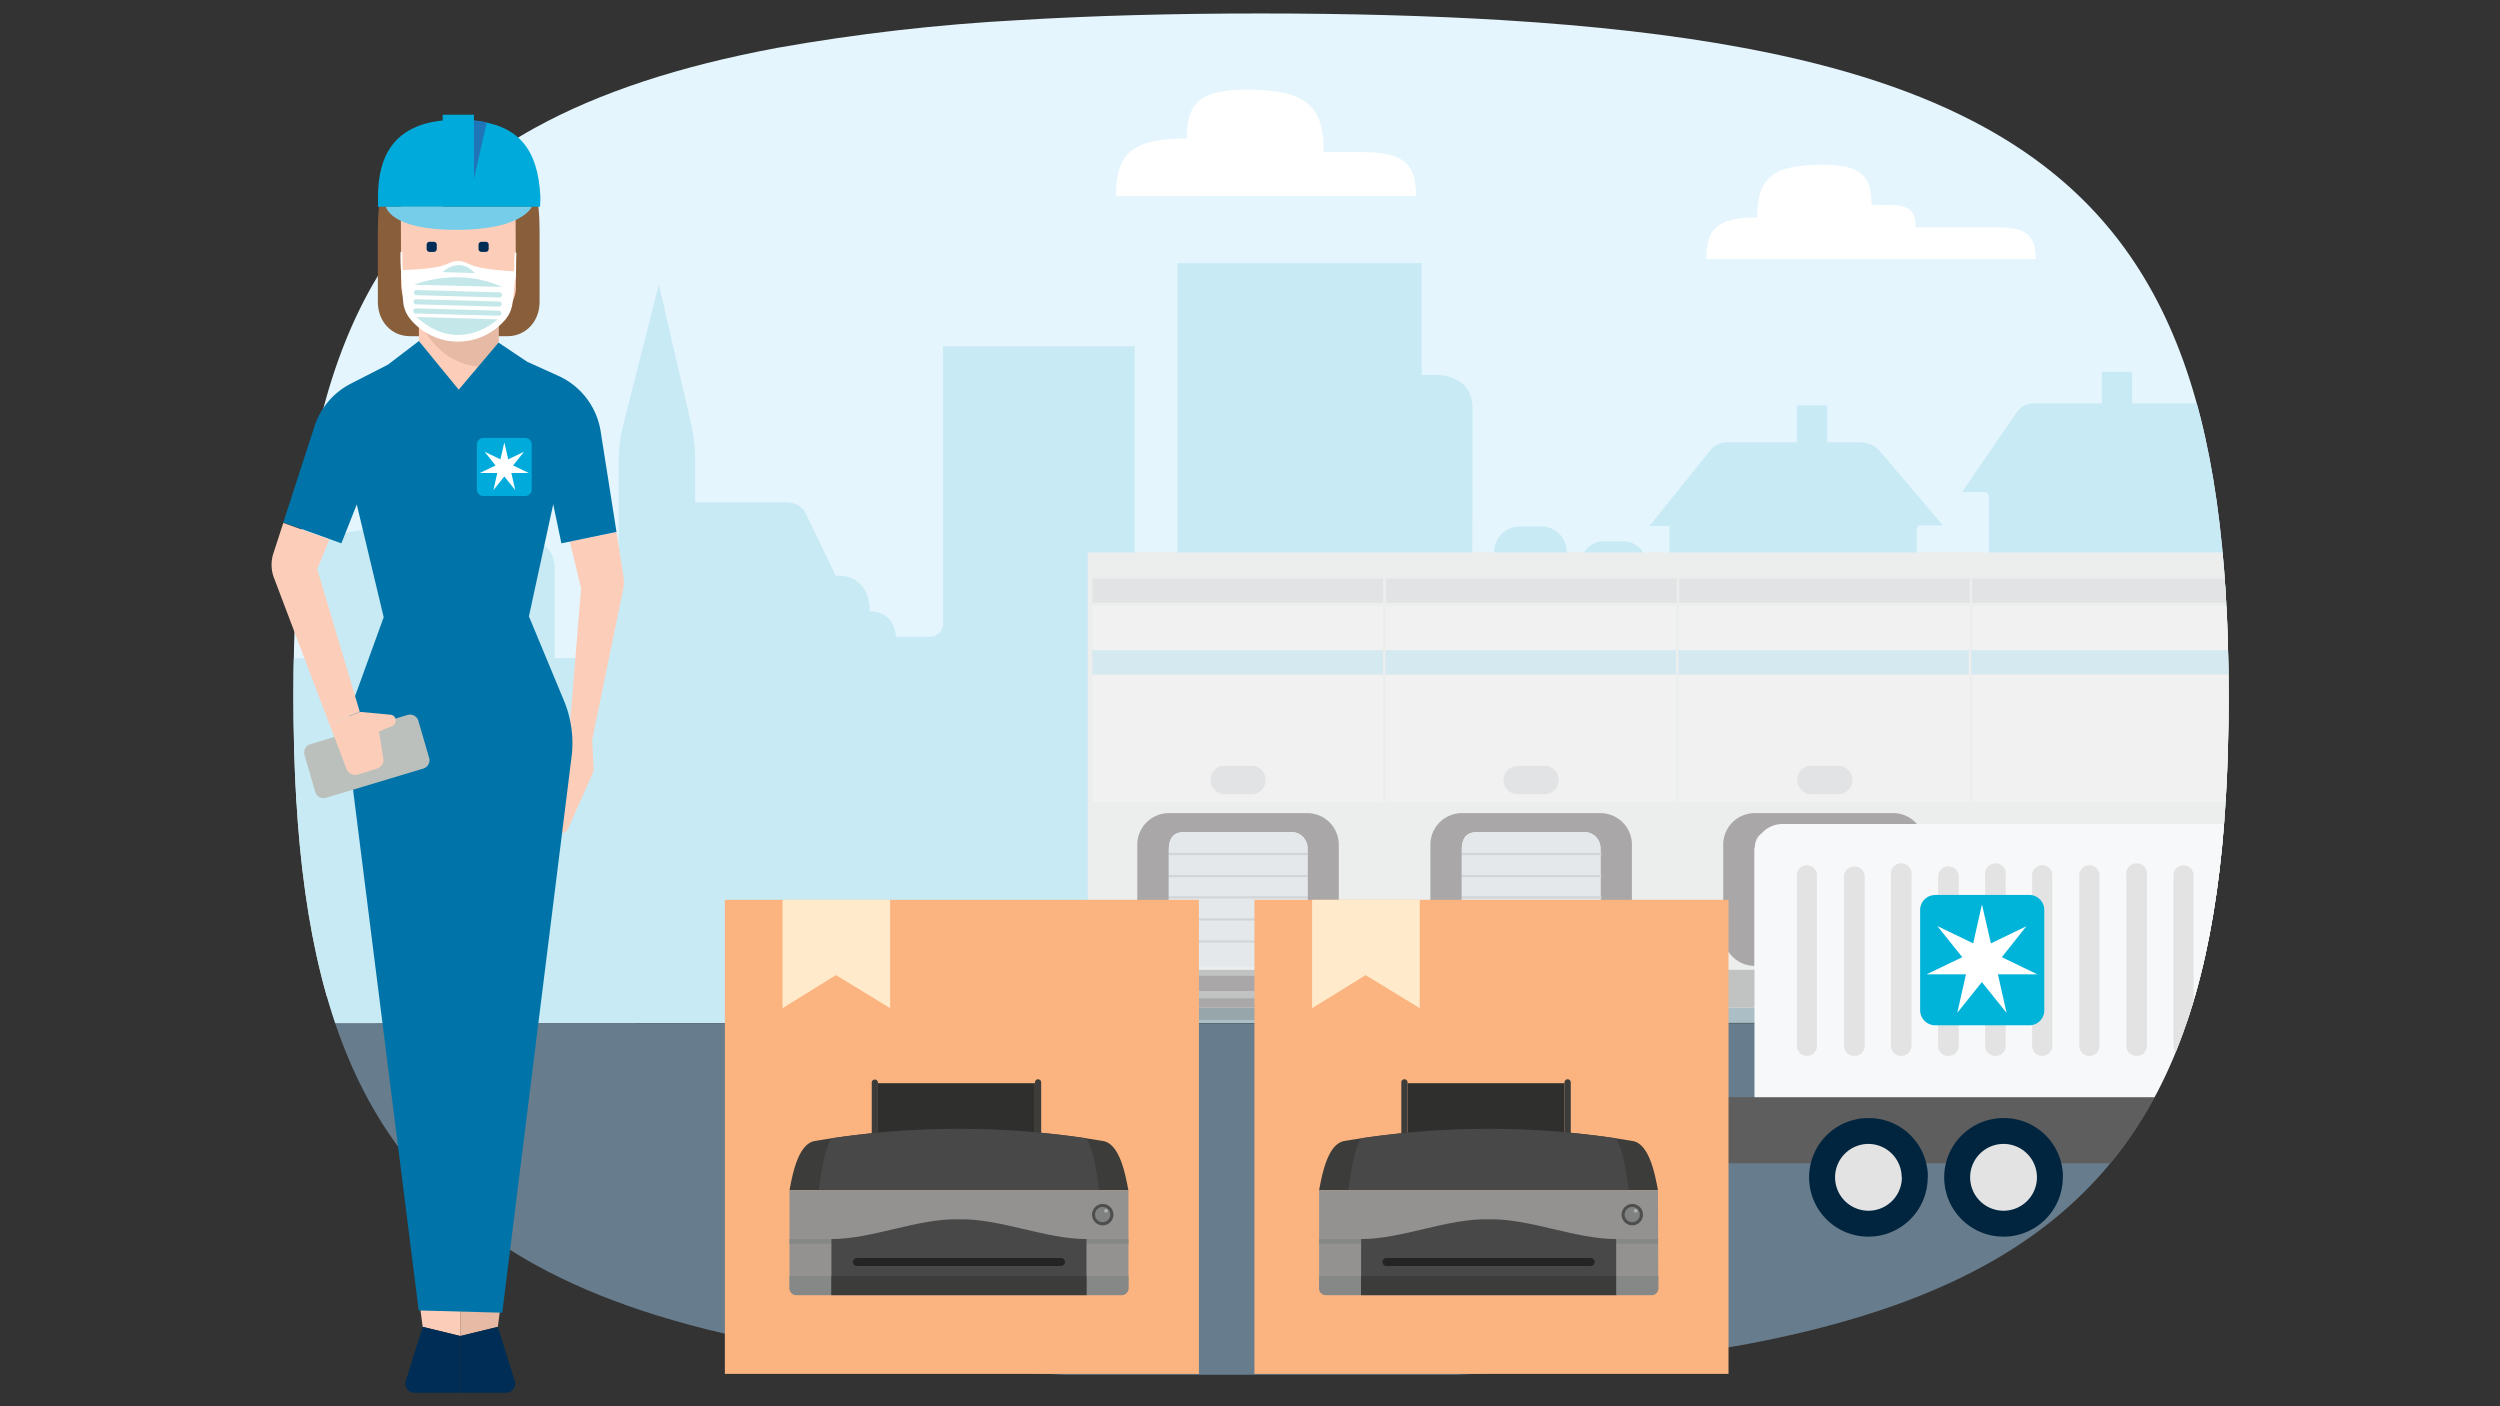 <svg id="Layer_1" data-name="Layer 1" xmlns="http://www.w3.org/2000/svg" xmlns:xlink="http://www.w3.org/1999/xlink" viewBox="0 0 720 405"><rect x="0" y="0" width="720" height="405" fill="#333333" stroke="none"/><defs><style>.cls-1{fill:none;}.cls-2{clip-path:url(#clip-path);}.cls-3{fill:#e4f5fd;}.cls-4{fill:#677c8c;}.cls-5{fill:#d5d6cd;}.cls-6{fill:#c8eaf5;}.cls-7{fill:#eceded;}.cls-8{fill:#acbec5;}.cls-9{fill:#c1c2c2;}.cls-10{fill:#a9a7a8;}.cls-11{fill:#96a6aa;}.cls-12{fill:#f1f1f1;}.cls-13{fill:#e2e3e4;}.cls-14{fill:#d5e9f0;}.cls-15{fill:#e5e8ea;}.cls-16{fill:#d1d5d9;}.cls-17{fill:#cac8c8;}.cls-18{fill:#5e5e5e;}.cls-19{fill:#f7f8f9;}.cls-20{fill:#e2e3e2;}.cls-21{fill:#00b3d9;}.cls-22{fill:#fff;}.cls-23{fill:#01253f;}.cls-24{fill:#e7baa5;}.cls-25{fill:#fcceba;}.cls-26{clip-path:url(#clip-path-2);}.cls-27{fill:#002d55;}.cls-28{fill:#885e3b;}.cls-29{fill:#0074a8;}.cls-30{fill:#bcc0bc;}.cls-31{fill:#00abdc;}.cls-32{fill:#76cde9;}.cls-33{fill:#1f75b8;}.cls-34{fill:#c4e7e9;}.cls-35{fill:#fbb47f;}.cls-36{fill:#ffebcc;}.cls-37{fill:#2f2f2e;}.cls-38{fill:#3c3c3b;}.cls-39{fill:#484848;}.cls-40{fill:#939291;}.cls-41{fill:#868787;}.cls-42{fill:#4d4e4d;}.cls-43{fill:#808181;}.cls-44{fill:#aeafb0;}.cls-45{fill:#242424;}</style><clipPath id="clip-path"><path class="cls-1" d="M363,3.88c-25.36,0-48.4.64-69.54,1.91a573.89,573.89,0,0,0-69.67,8c-28.25,5.28-51.15,12.82-69.67,23C101,66.09,84.51,117.52,84.51,200.51S101,334.85,154.12,364.23c18.45,10.22,41.42,17.75,69.67,23,20.36,3.8,43.47,6.41,69.67,8,21.14,1.26,44.32,1.9,69.68,1.9s48.47-.64,69.67-1.9a563.09,563.09,0,0,0,69.68-8c28.18-5.29,51.14-12.82,69.67-23.11,53-29.38,69.68-80.81,69.68-163.51S625.07,66.3,572,36.92c-18.53-10.28-41.42-17.82-69.68-23.1C482,10,458.88,7.4,432.67,5.79,411.54,4.52,388.36,3.88,363,3.88Z"/></clipPath><clipPath id="clip-path-2"><rect class="cls-1" x="78.16" y="3.88" width="563.67" height="397.23"/></clipPath></defs><g class="cls-2"><rect class="cls-3" x="40.99" y="-6.61" width="700.26" height="238.45"/><rect class="cls-4" x="66.78" y="294.71" width="564.49" height="101.21"/><rect class="cls-5" x="75.46" y="232.08" width="665.78" height="54.89"/><path class="cls-6" d="M650.8,182c-4.36,0-5.87-.09-5.87-.09V142.92s-.18-1.4,1-1.4h6.94L637.7,118.83a5.64,5.64,0,0,0-5-2.64H614.05v-9.12h-8.71v9.12h-20a6,6,0,0,0-4.59,2.64l-15.67,22.89h6.37a1.41,1.41,0,0,1,1.37,1.41v18.6l-7.69,8.09v11.72c0,1.65-.82,3-3.77,3H552V152.77s-.14-1.46,1.05-1.46h6.49l-18.13-21.38a7.64,7.64,0,0,0-5.48-2.55h-9.7V116.75h-8.72v10.63H497.19a6.12,6.12,0,0,0-4.57,2.28L475,151.5h5.82v29.76a2.88,2.88,0,0,1-2.45,3.21H467.19V177h.59a6.48,6.48,0,0,0,6.31-6.6v-7.89a6.47,6.47,0,0,0-6.31-6.6h-6.14a6.47,6.47,0,0,0-6.31,6.6v7.89a6.48,6.48,0,0,0,6.31,6.6h.45v7.52H443.54v-9.31h.66a7.19,7.19,0,0,0,7-7.35V159a7.2,7.2,0,0,0-7-7.35h-6.84a7.21,7.21,0,0,0-7,7.35v8.88a7.19,7.19,0,0,0,7,7.35h.51v9.31H424c0-7.73.08-60,.08-67,0-9.55-9.88-9.55-9.88-9.55h-4.77V75.8H339.11v97h-4.32l-8-9.76V99.72h-55.2v79.67a3.78,3.78,0,0,1-3.95,4h-9.6c-.07-1.16-.71-7.3-7.55-7.3,0-10-8-10.27-8-10.27h-1.8L232,147.76c-1.43-3-5.21-3.07-5.21-3.07H200.2V131.57a49.6,49.6,0,0,0-.94-8.52l-9.51-41.14L179.38,122.8a43.17,43.17,0,0,0-1.19,9.68v35.86a6.4,6.4,0,0,0-5.81,6.68v14.51H159.74V164.67c0-5.68-.53-13.31-34.67-13.31-36.51,0-36.76,7.73-36.76,13.31v24.89H69.05c-18,0-18.71,105.16-18.71,105.16l608.2-.31V188.94s-.4-7-7.74-7"/><rect class="cls-7" x="313.26" y="159.11" width="393.04" height="131.09"/><path class="cls-7" d="M398.09,231.45H314.4v46.73h22.22a9.1,9.1,0,0,1-9.08-9.07V243.25a9.1,9.1,0,0,1,9.08-9.08h39.92a9.1,9.1,0,0,1,9.07,9.08v25.86a9.11,9.11,0,0,1-9,9.07h21.52Z"/><path class="cls-8" d="M397.64,290.2H376.09a2.64,2.64,0,0,1,0,.28v.18a3.08,3.08,0,0,1-3,3.18H340.38a3.1,3.1,0,0,1-3.09-3v-.18a2.36,2.36,0,0,1,0-.46H314.4v4.31h83.24Z"/><path class="cls-9" d="M397.64,279.31H314.4V290.2h22.88a3.25,3.25,0,0,1,3.19-2.73H373a3.1,3.1,0,0,1,3.07,2.73h21.55Zm-58.3,6.17a2.28,2.28,0,0,1-2.24-2.31,2.43,2.43,0,0,1,2.24-2.23h34.24a2.27,2.27,0,1,1,0,4.54Z"/><path class="cls-10" d="M373.58,280.94H339.34a2.43,2.43,0,0,0-2.24,2.23,2.28,2.28,0,0,0,2.24,2.31h34.24a2.27,2.27,0,1,0,0-4.54"/><path class="cls-11" d="M376.09,290.2H337.28a2.36,2.36,0,0,0,0,.46v.18a3.1,3.1,0,0,0,3.1,3h32.72a3.08,3.08,0,0,0,3-3.18v-.18a2.64,2.64,0,0,0,0-.28"/><path class="cls-10" d="M373,287.47H340.47a3.25,3.25,0,0,0-3.19,2.73h38.81a3.09,3.09,0,0,0-3.07-2.73"/><path class="cls-10" d="M376.54,234.18H336.62a9.08,9.08,0,0,0-9.08,9.07v25.86a9.1,9.1,0,0,0,9.08,9.07V244.84c0-4.31,2-5.22,4.78-5.22h30.52a4.65,4.65,0,0,1,4.65,4.52v34a9.09,9.09,0,0,0,9-9.06V243.25a9.09,9.09,0,0,0-9.07-9.07"/><path class="cls-12" d="M398.31,174.53H314.62V231h83.69V194.26H314.62v-7h83.69Zm-45.6,54.21a4.08,4.08,0,0,1-4.07-4.07v0a3.93,3.93,0,0,1,3.78-4.08h8a4.07,4.07,0,0,1,4.07,4.05v0a4.07,4.07,0,0,1-4,4.09h-7.76"/><rect class="cls-13" x="314.62" y="166.59" width="83.69" height="7.03"/><polygon class="cls-14" points="398.31 187.23 398.31 187.23 314.62 187.23 314.62 194.26 398.31 194.26 398.31 187.23"/><path class="cls-15" d="M371.92,239.62H341.4c-2.74,0-4.78.91-4.78,5.22v33.57h39.95V244.14a4.65,4.65,0,0,0-4.65-4.52m-35.3,6h39.92v.68H336.62Zm0,6.35h39.92v.68H336.62Zm0,6.12h39.92v.69H336.62Zm0,6.36h39.92v.68H336.62Zm0,6.35h39.92v.68H336.62Z"/><rect class="cls-16" x="336.62" y="245.63" width="39.92" height="0.68"/><rect class="cls-16" x="336.62" y="251.98" width="39.92" height="0.68"/><rect class="cls-16" x="336.62" y="258.1" width="39.92" height="0.68"/><rect class="cls-16" x="336.62" y="264.46" width="39.92" height="0.68"/><rect class="cls-16" x="336.62" y="270.81" width="39.92" height="0.68"/><path class="cls-13" d="M360.45,220.57h-8a3.93,3.93,0,0,0-3.78,4.08v0a4.08,4.08,0,0,0,4.07,4.06h7.76a4.07,4.07,0,0,0,4-4.09v0a4.07,4.07,0,0,0-4.07-4.05"/><path class="cls-7" d="M482.68,231.45H399v46.73h22a9.12,9.12,0,0,1-9.05-9.07V243.25a9.12,9.12,0,0,1,9.05-9.08h39.92a9.1,9.1,0,0,1,9.07,9.08v25.86a9.11,9.11,0,0,1-9,9.07h21.74Z"/><polygon class="cls-17" points="482 294.5 466.27 294.51 482 294.51 482 294.5"/><path class="cls-8" d="M482,290.2H460.44c0,.1,0,.2,0,.3v.16a3.1,3.1,0,0,1-3,3.18H424.77a3.1,3.1,0,0,1-3.1-3v-.16a1.78,1.78,0,0,1,0-.46H398.77v4.31H482Z"/><path class="cls-9" d="M482,279.31H398.77V290.2h22.88a3.21,3.21,0,0,1,3.2-2.73h32.51a3.11,3.11,0,0,1,3.08,2.73H482Zm-58.06,6.17a2.29,2.29,0,0,1-2.27-2.27,2.12,2.12,0,0,1,2.27-2.27h34.24a2.27,2.27,0,1,1,0,4.54Z"/><path class="cls-10" d="M458.18,280.94H423.94a2.12,2.12,0,0,0-2.27,2.27,2.29,2.29,0,0,0,2.27,2.27h34.24a2.27,2.27,0,1,0,0-4.54"/><path class="cls-11" d="M460.44,290.2H421.65a1.78,1.78,0,0,0,0,.46v.16a3.1,3.1,0,0,0,3.1,3h32.67a3.1,3.1,0,0,0,3-3.18v-.16c0-.1,0-.2,0-.3"/><path class="cls-10" d="M457.36,287.47H424.85a3.21,3.21,0,0,0-3.2,2.73h38.79a3.1,3.1,0,0,0-3.08-2.73"/><path class="cls-10" d="M460.91,234.18H421a9.1,9.1,0,0,0-9.05,9.07v25.86a9.11,9.11,0,0,0,9.05,9.07V244.84c0-4.31,2-5.22,4.77-5.22h30.53a4.64,4.64,0,0,1,4.64,4.52v1.49h.21v.68h-.21V252h.21v.68h-.21v5.44h.21v.68h-.21v5.68h.21v.68h-.21v5.66h.21v.69h-.21v6.68a9.08,9.08,0,0,0,9.05-9.06V243.25a9.09,9.09,0,0,0-9.07-9.07"/><path class="cls-12" d="M482.68,174.53H399V231h83.69V194.26H399v-7h83.69Zm-45.6,54.21a4.07,4.07,0,0,1-4.07-4.06v0a4.21,4.21,0,0,1,4.09-4.08h7.72a4.07,4.07,0,0,1,4.07,4.05v0a4.07,4.07,0,0,1-4.05,4.09h-7.76"/><rect class="cls-13" x="399.22" y="166.59" width="83.69" height="7.03"/><polygon class="cls-14" points="482.68 187.23 482.68 187.23 398.99 187.23 398.99 194.26 482.68 194.26 482.68 187.23"/><path class="cls-15" d="M456.29,239.62H425.77c-2.73,0-4.78.91-4.78,5.22v33.57h39.95v-6.93H421v-.69h39.95v-5.66H421v-.68h39.95v-5.67H421v-.69h39.95v-5.44H421V252h39.95v-5.67H421v-.68h39.95v-1.49a4.65,4.65,0,0,0-4.65-4.52"/><polygon class="cls-16" points="461.14 245.63 460.94 245.63 420.99 245.63 420.99 246.31 460.94 246.31 461.14 246.31 461.14 245.63"/><polygon class="cls-16" points="461.14 251.98 460.94 251.98 420.99 251.98 420.99 252.66 460.94 252.66 461.14 252.66 461.14 251.98"/><polygon class="cls-16" points="461.14 258.1 460.94 258.1 420.99 258.1 420.99 258.79 460.94 258.79 461.14 258.79 461.14 258.1"/><polygon class="cls-16" points="461.14 264.46 460.94 264.46 420.99 264.46 420.99 265.14 460.94 265.14 461.14 265.14 461.14 264.46"/><polygon class="cls-16" points="461.14 270.8 460.94 270.8 420.99 270.8 420.99 271.49 460.94 271.49 461.14 271.49 461.14 270.8"/><path class="cls-13" d="M444.82,220.57H437.1a4.21,4.21,0,0,0-4.09,4.08v0a4.07,4.07,0,0,0,4.07,4.06h7.76a4.07,4.07,0,0,0,4.05-4.09v0a4.07,4.07,0,0,0-4.07-4.05"/><path class="cls-7" d="M567.05,231.45H483.36v46.73h22a9.11,9.11,0,0,1-9.07-9.07V243.25a9.1,9.1,0,0,1,9.07-9.08h39.92a9.1,9.1,0,0,1,9.07,9.08v25.86a9.11,9.11,0,0,1-9.05,9.07h21.75Z"/><polygon class="cls-17" points="566.37 294.46 483.14 294.5 483.14 294.5 566.37 294.5 566.37 294.46"/><path class="cls-8" d="M566.37,290.2H544.81c0,.1,0,.2,0,.3v.16a3.08,3.08,0,0,1-3,3.18H509.14a3.1,3.1,0,0,1-3.1-3v-.16a1.78,1.78,0,0,1,0-.46H483.14v4.3l83.23,0Z"/><path class="cls-9" d="M566.37,279.31H483.14V290.2H506a3.21,3.21,0,0,1,3.2-2.73h32.51a3.11,3.11,0,0,1,3.08,2.73h21.56Zm-58.08,6.17a2.28,2.28,0,0,1-2.27-2.27,2.14,2.14,0,0,1,2.27-2.27h34.24a2.27,2.27,0,0,1,0,4.54Z"/><path class="cls-10" d="M542.53,280.94H508.29a2.14,2.14,0,0,0-2.27,2.27,2.28,2.28,0,0,0,2.27,2.27h34.24a2.27,2.27,0,0,0,0-4.54"/><path class="cls-11" d="M544.81,290.2H506a2.36,2.36,0,0,0,0,.46v.16a3.12,3.12,0,0,0,3.11,3h32.67a3.1,3.1,0,0,0,3-3.18v-.16c0-.1,0-.2,0-.3"/><path class="cls-10" d="M541.73,287.47H509.22a3.21,3.21,0,0,0-3.2,2.73h38.79a3.1,3.1,0,0,0-3.08-2.73"/><path class="cls-10" d="M545.28,234.18H505.36a9.09,9.09,0,0,0-9.07,9.07v25.86a9.11,9.11,0,0,0,9.07,9.07V244.84c0-4.31,2-5.22,4.78-5.22h30.52a4.65,4.65,0,0,1,4.65,4.52v1.49h.19v.68h-.19V252h.19v.68h-.19v5.44h.19v.68h-.19v5.68h.19v.68h-.19v5.66h.19v.69h-.19v6.68a9.09,9.09,0,0,0,9-9.06V243.25a9.09,9.09,0,0,0-9.07-9.07"/><path class="cls-12" d="M567.28,174.53H483.59v12.7h83.46v7H483.59V231h83.69Zm-45.6,54.21a4.08,4.08,0,0,1-4.07-4.07v0a3.93,3.93,0,0,1,3.78-4.08h8a4.07,4.07,0,0,1,4.07,4.05v0a4.07,4.07,0,0,1-4,4.09h-7.76"/><rect class="cls-13" x="483.59" y="166.59" width="83.69" height="7.03"/><polygon class="cls-14" points="567.05 187.23 483.59 187.23 483.36 187.23 483.36 194.26 483.59 194.26 567.05 194.26 567.05 187.23"/><path class="cls-15" d="M540.66,239.62H510.14c-2.74,0-4.78.91-4.78,5.22v33.57h39.95v-6.93H505.59v-.69h39.72v-5.66H505.59v-.68h39.72v-5.67H505.59v-.69h39.72v-5.44H505.59V252h39.72v-5.67H505.59v-.68h39.72v-1.49a4.66,4.66,0,0,0-4.65-4.52"/><polygon class="cls-16" points="545.5 245.63 545.31 245.63 505.59 245.63 505.59 246.31 545.31 246.31 545.5 246.31 545.5 245.63"/><polygon class="cls-16" points="545.5 251.98 545.31 251.98 505.59 251.98 505.59 252.66 545.31 252.66 545.5 252.66 545.5 251.98"/><polygon class="cls-16" points="545.5 258.1 545.31 258.1 505.59 258.1 505.59 258.79 545.31 258.79 545.5 258.79 545.5 258.1"/><polygon class="cls-16" points="545.5 264.46 545.31 264.46 505.59 264.46 505.59 265.14 545.31 265.14 545.5 265.14 545.5 264.46"/><polygon class="cls-16" points="545.5 270.8 545.31 270.8 505.59 270.8 505.59 271.49 545.31 271.49 545.5 271.49 545.5 270.8"/><path class="cls-13" d="M529.42,220.57h-8a3.93,3.93,0,0,0-3.78,4.08v0a4.08,4.08,0,0,0,4.07,4.06h7.76a4.07,4.07,0,0,0,4-4.09v0a4.07,4.07,0,0,0-4.07-4.05"/><path class="cls-7" d="M640.93,231.45H567.74v46.73h66.67a278,278,0,0,0,6.52-46.73"/><path class="cls-17" d="M629.76,294.42l-62.26,0v.06h62.24s0-.06,0-.09"/><path class="cls-8" d="M631.14,290.2H567.5v4.26l62.26,0c.48-1.39.93-2.8,1.38-4.22"/><path class="cls-9" d="M634.14,279.31H567.51V290.2h63.63q1.64-5.29,3-10.89"/><path class="cls-12" d="M641.21,174.53H568v12.7h73.72q-.15-6.48-.47-12.7m.59,19.73H568V231h73q.9-14.49.88-30.5c0-2.1,0-4.19,0-6.25"/><path class="cls-13" d="M640.73,166.59H568v7h73.2c-.12-2.37-.27-4.72-.43-7"/><path class="cls-14" d="M641.68,187.23H567.74v7H641.8q0-3.56-.12-7"/><rect class="cls-18" x="497.64" y="315.97" width="291.74" height="19.06"/><path class="cls-19" d="M779.47,316V245.39a8.09,8.09,0,0,0-8.09-8.08h-258a8.09,8.09,0,0,0-8.09,8.08V316Z"/><path class="cls-20" d="M520.43,304.1h0a2.91,2.91,0,0,1-2.9-2.91V252.1a2.84,2.84,0,0,1,2.78-2.91h.07a2.9,2.9,0,0,1,2.9,2.9h0v49.09a2.91,2.91,0,0,1-2.85,2.91"/><path class="cls-20" d="M534,304.1h0a2.91,2.91,0,0,1-2.91-2.91V252.1a3,3,0,0,1,5.94,0v49.09a2.91,2.91,0,0,1-2.92,2.91"/><path class="cls-20" d="M547.5,304.1h0a2.91,2.91,0,0,1-2.91-2.91V252.1a3,3,0,1,1,5.93,0v49.09a2.9,2.9,0,0,1-2.89,2.91h0"/><path class="cls-20" d="M561.09,304.1h0a2.91,2.91,0,0,1-2.91-2.91V252.1a3,3,0,0,1,5.94,0v49.09a2.9,2.9,0,0,1-2.85,2.91"/><path class="cls-20" d="M574.62,304.1h0a2.91,2.91,0,0,1-2.9-2.91V252.1a3,3,0,1,1,5.93,0v49.09a2.91,2.91,0,0,1-2.9,2.91"/><path class="cls-20" d="M588.16,304.1h0a2.91,2.91,0,0,1-2.91-2.91V252.1a2.91,2.91,0,0,1,5.82,0v49.09a2.91,2.91,0,0,1-2.91,2.91"/><path class="cls-20" d="M601.75,304.1h0a2.9,2.9,0,0,1-2.9-2.9h0V252.1a2.9,2.9,0,0,1,2.89-2.91h0a2.91,2.91,0,0,1,2.91,2.91v49.09a2.91,2.91,0,0,1-2.91,2.91"/><path class="cls-20" d="M615.29,304.1h0a2.91,2.91,0,0,1-2.91-2.91V252.1a3,3,0,1,1,5.93,0v49.09a2.9,2.9,0,0,1-2.9,2.91h0"/><path class="cls-20" d="M628.82,304.1h0a2.85,2.85,0,0,1-2.85-2.85V252.1a2.86,2.86,0,0,1,2.79-2.91h.06a2.91,2.91,0,0,1,2.91,2.91v49.09a2.91,2.91,0,0,1-2.91,2.91"/><path class="cls-21" d="M557.18,257.74h27.24a4.33,4.33,0,0,1,4.33,4.33V291a4.28,4.28,0,0,1-4.27,4.28H557.24A4.34,4.34,0,0,1,553,291V261.77a4.34,4.34,0,0,1,4.22-4"/><polygon class="cls-22" points="576.53 275.67 583.59 266.76 573.38 271.69 570.83 260.59 570.77 260.59 568.28 271.69 558.07 266.76 558 266.76 565.13 275.67 554.86 280.6 566.2 280.6 563.7 291.69 570.77 282.85 577.89 291.69 575.4 280.6 586.74 280.6 576.53 275.67"/><path class="cls-23" d="M555.18,339A17.08,17.08,0,1,1,538,322h.23a17,17,0,0,1,17,17"/><path class="cls-20" d="M547.74,339a9.62,9.62,0,1,1-9.68-9.55h0a9.62,9.62,0,0,1,9.62,9.55"/><path class="cls-23" d="M594.09,339a17.08,17.08,0,1,1-17.18-17h.22a17,17,0,0,1,17,17"/><path class="cls-20" d="M586.64,339a9.62,9.62,0,1,1-9.68-9.55h.13a9.62,9.62,0,0,1,9.55,9.55"/></g><polygon class="cls-24" points="132.56 384.77 132.56 274.28 156.41 281.35 143.38 382.13 132.56 384.77"/><polygon class="cls-25" points="132.56 384.77 132.56 274.28 106.75 266.62 121.73 382.13 132.56 384.77"/><g class="cls-26"><path class="cls-27" d="M143.38,382.13l4.87,15.55a2.64,2.64,0,0,1-2.52,3.44H132.56V384.77Z"/><path class="cls-27" d="M121.73,382.13l-4.87,15.55a2.65,2.65,0,0,0,2.53,3.44h13.17V384.77Z"/><path class="cls-25" d="M179.47,169.74,170.56,213l.41,8.4a2.62,2.62,0,0,1-.23,1.2l-7.05,15.88A2.63,2.63,0,0,1,160.8,240l-2.22-.41L158.43,222l5.36-9.1,3.56-43.49L164.11,156l13.44-2.78,2,12.76a10.5,10.5,0,0,1-.09,3.79"/><path class="cls-28" d="M146.2,96.82c5.15,0,9.2-4.16,9.2-9.89V66.52c0-19.36-6.23-25.27-23.29-25.27s-23.29,5.91-23.29,25.27V86.93c0,5.73,4,9.89,9.2,9.89Z"/><path class="cls-25" d="M115.44,57.11l.07,24.72c0,6,5.13,10.06,5.13,10.06v6.42L132.07,133l11.51-34.26V92.59s5-4.74,5-9.75c0-1.29-.09-20.19-.09-20.19h0a14.54,14.54,0,0,1-17.26-.82c-3-2.35-7.13-4.72-15.78-4.72"/><path class="cls-27" d="M124.94,72.55h-1.22a.85.85,0,0,1-.85-.85V70.48a.85.85,0,0,1,.85-.85h1.22a.85.85,0,0,1,.85.85V71.7a.85.85,0,0,1-.85.85"/><path class="cls-27" d="M139.89,72.55h-1.23a.85.85,0,0,1-.84-.85V70.48a.85.85,0,0,1,.84-.85h1.23a.85.85,0,0,1,.85.85V71.7a.85.85,0,0,1-.85.85"/><path class="cls-24" d="M143.58,92.59v6.14l-2.32,6.91c-15.47,1-20.62-13.75-20.62-13.75,7.4,6.58,13.46,9.17,22.94.7"/></g><polygon class="cls-22" points="143.58 98.73 145.3 122.81 132.07 132.99 119.83 122.81 120.64 98.31 132.07 132.99 143.58 98.73"/><g class="cls-26"><path class="cls-29" d="M161.68,156.48l15.87-3.29-4.57-29a21.12,21.12,0,0,0-12.3-16l-8.85-4-8.25-5.52-11.47,13.55-11.47-14-8.91,6.8-10.68,5.47a21.14,21.14,0,0,0-10.47,12.27l-9,27.72,16.74,6,4.43-11.19,7.75,32.47-8.59,23.69a31.71,31.71,0,0,0-1.63,14.9l20.31,161.06,24.06.65,19.95-160a31.77,31.77,0,0,0-2.17-16.24l-10.1-24.31,7-32.29Z"/><path class="cls-30" d="M121.89,221.35l-28,8.42a2.49,2.49,0,0,1-3.1-1.7l-3.1-10.66a2.5,2.5,0,0,1,1.7-3.09l28-8.42a2.51,2.51,0,0,1,3.1,1.7l3.1,10.66a2.5,2.5,0,0,1-1.7,3.09"/><path class="cls-25" d="M109.15,210.66l3.8-1.57a1.57,1.57,0,0,0,1-1.64l0-.19a1.59,1.59,0,0,0-1.43-1.41l-8.86-.83-8.72,3.62,4.87,12.84a2.64,2.64,0,0,0,3.26,1.58l5.5-1.7a2.64,2.64,0,0,0,1.83-2.93Z"/><path class="cls-25" d="M94.89,208.64l-16-42.26a10.6,10.6,0,0,1-.16-7l2.86-8.78,13.28,4.76-3.51,8.53L103.61,205Z"/><path class="cls-31" d="M139.23,126.13h12a1.91,1.91,0,0,1,1.91,1.91v12.9a1.91,1.91,0,0,1-1.91,1.91h-12a1.9,1.9,0,0,1-1.9-1.9V128A1.9,1.9,0,0,1,139.23,126.13Z"/></g><polygon class="cls-22" points="147.77 134.05 150.9 130.13 150.88 130.12 146.37 132.29 145.25 127.41 145.24 127.41 144.12 132.29 139.6 130.12 139.59 130.13 142.72 134.05 138.2 136.22 138.21 136.23 143.22 136.23 142.11 141.12 142.12 141.13 145.25 137.21 148.37 141.13 148.38 141.12 147.27 136.23 152.28 136.23 152.28 136.22 147.77 134.05"/><g class="cls-26"><path class="cls-32" d="M153.19,59.5H111.13s1.1,6.71,20.27,6.71,21.79-6.71,21.79-6.71"/><path class="cls-31" d="M136.49,34.71V33.05h-9V34.7c-13.8,1.42-18.63,10-18.63,22l0,2.84h46.69l.09-2.72c-.65-14.2-6.59-20.8-19.09-22.07"/><path class="cls-33" d="M136.49,34.71V51.58l3.67-16.25a13.13,13.13,0,0,0-3.67-.62"/><path class="cls-22" d="M148.61,78.21c-2.82-.29-8.38-.36-12.61-1.78-1.36-.47-2.23-1.24-4-1.26s-2.64.73-4,1.16c-4.26,1.34-9.65,1.27-12.48,1.5.15,3.06.29,5.9.61,9.21a9,9,0,0,0,2.1,4.93,17.79,17.79,0,0,0,25.05,2.3,18,18,0,0,0,2.07-2,9.21,9.21,0,0,0,2.21-4.69c.49-3.25.55-5.77,1.06-9.34"/><path class="cls-22" d="M115.92,80.5l-.25-.22a64.66,64.66,0,0,1-.33-7.52l.16-.32.35.15c.12,2.08,0,5.46.36,7.62l-.22.28h-.07Zm32.16.6H148l-.2-.28h0c.48-2.11.19-5.43.44-8l.36-.12.13.32v0c-.18,2.35.06,5.86-.4,7.9Z"/><path class="cls-34" d="M143.63,90.94l-23.92-.67a.67.67,0,0,1-.69-.66v-.18a.69.69,0,0,1,.74-.62l23.91.67a.67.67,0,0,1,.69.66v.18a.7.7,0,0,1-.74.62m.09-2.63-23.91-.67a.68.68,0,0,1-.69-.66V86.8a.69.69,0,0,1,.74-.62l23.92.66a.69.69,0,0,1,.69.67v.18a.68.68,0,0,1-.74.62m.1-2.63L119.9,85a.69.69,0,0,1-.69-.67v-.17a.69.69,0,0,1,.73-.63l23.92.67a.68.68,0,0,1,.69.66v.18a.69.69,0,0,1-.73.63m-23.88,5.63c12.45,11.22,23.39.66,23.39.66Zm16.8-12.66c-4.63-5-9.27-.26-9.27-.26Zm7.9,4C131.7,76.81,119.29,82,119.29,82Z"/></g><rect class="cls-35" x="208.76" y="259.15" width="136.53" height="136.53"/><polygon class="cls-36" points="225.37 290.35 240.77 280.83 256.36 290.35 256.36 259.15 225.37 259.15 225.37 290.35"/><rect class="cls-37" x="252.85" y="311.96" width="45.2" height="24.14"/><g class="cls-26"><path class="cls-38" d="M298.93,336.1h0a.9.9,0,0,1-.87-.87V311.71a.9.9,0,0,1,.87-.88.91.91,0,0,1,.93.88v23.52a.91.91,0,0,1-.93.87"/><path class="cls-38" d="M251.93,336.1h0a.9.9,0,0,1-.87-.87V311.71a.9.9,0,0,1,1.79,0v23.52a.9.9,0,0,1-.92.87"/><path class="cls-38" d="M317.68,328.61c4.88.82,6.47,9.86,7.29,14.17H227.38c.82-4.31,2.41-13.35,7.29-14.17a247.15,247.15,0,0,1,83,0"/><path class="cls-39" d="M316.55,342.78H235.8c.57-4.16,1.49-11.35,3.65-14.95a251.81,251.81,0,0,1,73.45,0c2.16,3.6,3.09,10.79,3.65,14.95"/><path class="cls-40" d="M325,342.78H227.38V371a2,2,0,0,0,2,2H323a2,2,0,0,0,2-2Z"/></g><rect class="cls-41" x="227.38" y="356.85" width="97.6" height="1.34"/><g class="cls-26"><path class="cls-41" d="M227.38,367.54V371a2,2,0,0,0,2,2H323a2,2,0,0,0,2-2v-3.49Z"/><path class="cls-39" d="M239.45,373V356.85c11.86,0,24.86-6,36.73-5.69,11.86-.26,24.86,5.69,36.72,5.69V373Z"/></g><rect class="cls-38" x="239.45" y="367.54" width="73.46" height="5.44"/><g class="cls-26"><path class="cls-42" d="M317.58,346.74a3.08,3.08,0,1,1-3.08,3.08,3.09,3.09,0,0,1,3.08-3.08"/><path class="cls-43" d="M317.58,347.61a2.19,2.19,0,1,1-2.21,2.21,2.19,2.19,0,0,1,2.21-2.21"/><path class="cls-44" d="M318.55,348.23a.53.53,0,0,1,.57.51.57.57,0,0,1-1.13,0,.52.52,0,0,1,.56-.51"/><path class="cls-45" d="M246.9,362.3h58.55a1.16,1.16,0,1,1,0,2.31H246.9a1.16,1.16,0,1,1,0-2.31"/></g><rect class="cls-35" x="361.28" y="259.15" width="136.53" height="136.53"/><polygon class="cls-36" points="377.89 290.35 393.29 280.83 408.89 290.35 408.89 259.15 377.89 259.15 377.89 290.35"/><rect class="cls-37" x="405.38" y="311.96" width="45.2" height="24.14"/><g class="cls-26"><path class="cls-38" d="M451.45,336.1h0a.9.9,0,0,1-.87-.87V311.71a.9.9,0,0,1,.87-.88.91.91,0,0,1,.93.88v23.52a.91.91,0,0,1-.93.87"/><path class="cls-38" d="M404.45,336.1h0a.9.9,0,0,1-.87-.87V311.71a.9.9,0,0,1,.87-.88.91.91,0,0,1,.93.88v23.52a.91.91,0,0,1-.93.87"/><path class="cls-38" d="M470.2,328.61c4.88.82,6.47,9.86,7.3,14.17H379.9c.82-4.31,2.41-13.35,7.29-14.17a247.15,247.15,0,0,1,83,0"/><path class="cls-39" d="M469.07,342.78H388.32c.57-4.16,1.49-11.35,3.65-14.95a251.87,251.87,0,0,1,73.46,0c2.15,3.6,3.08,10.79,3.64,14.95"/><path class="cls-40" d="M477.5,342.78H379.9V371a2,2,0,0,0,2,2h93.69a2,2,0,0,0,2-2Z"/></g><rect class="cls-41" x="379.9" y="356.85" width="97.6" height="1.34"/><g class="cls-26"><path class="cls-41" d="M379.9,367.54V371a2,2,0,0,0,2,2h93.69a2,2,0,0,0,2-2v-3.49Z"/><path class="cls-39" d="M392,373V356.85c11.87,0,24.86-6,36.73-5.69,11.86-.26,24.86,5.69,36.73,5.69V373Z"/></g><rect class="cls-38" x="391.97" y="367.54" width="73.46" height="5.44"/><g class="cls-26"><path class="cls-42" d="M470.1,346.74a3.08,3.08,0,1,1-3.08,3.08,3.09,3.09,0,0,1,3.08-3.08"/><path class="cls-43" d="M470.1,347.61a2.19,2.19,0,1,1-2.21,2.21,2.19,2.19,0,0,1,2.21-2.21"/><path class="cls-44" d="M471.07,348.23a.53.53,0,0,1,.57.51.57.57,0,0,1-1.13,0,.52.52,0,0,1,.56-.51"/><path class="cls-45" d="M399.42,362.3H458a1.16,1.16,0,1,1,0,2.31H399.42a1.16,1.16,0,1,1,0-2.31"/><path class="cls-22" d="M347.89,56.51H321.4c0-11.88,4.09-16.64,20.42-16.64,0-10,3.45-14.06,17.25-14.06,17.72,0,22.15,5.17,22.15,18h11.06c12.42,0,15.53,3.63,15.53,12.66H336.93"/><path class="cls-22" d="M506.1,62.62c-11.75,0-14.69,3.43-14.69,12h94.86c0-6.53-2.25-9.15-11.24-9.15H551.69c0-4.6-1.58-6.44-7.91-6.44H539c0-8.28-2.84-11.59-14.22-11.59-14.95,0-18.69,4.35-18.69,15.22"/></g></svg>